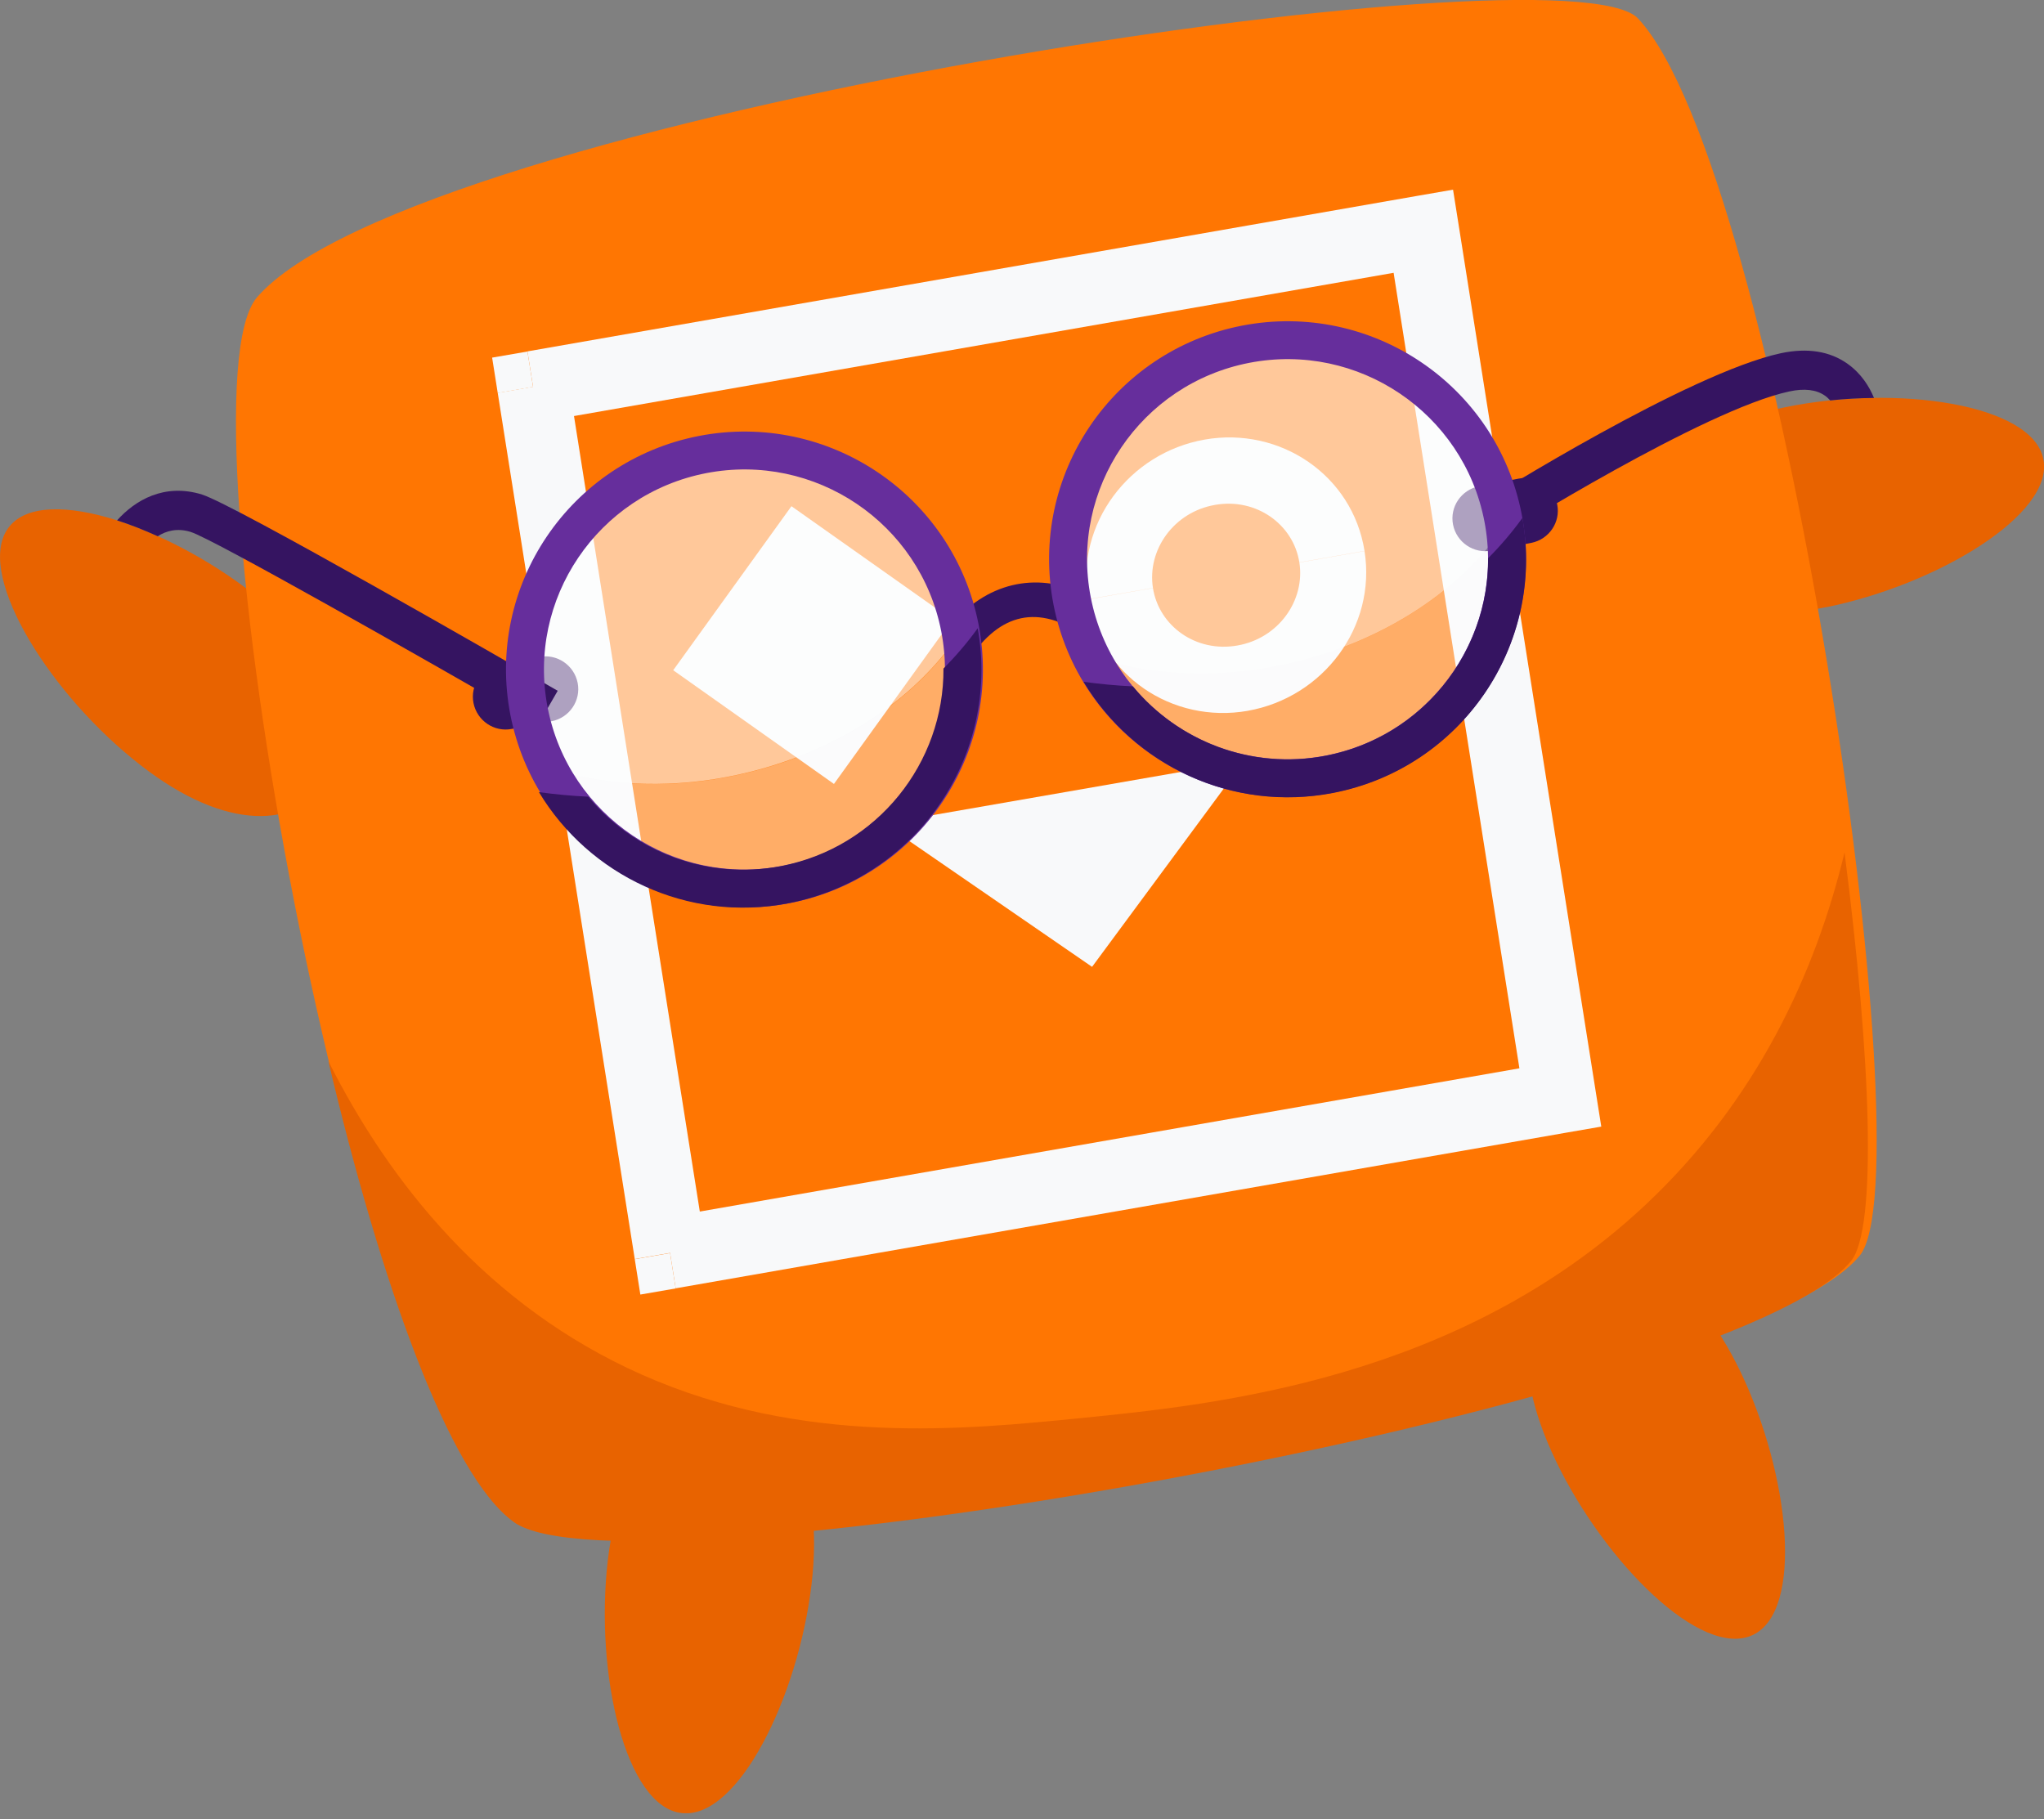 <svg width="200" height="178" viewBox="0 0 200 178" fill="none" xmlns="http://www.w3.org/2000/svg">
<rect x="0" y="0" width="200" height="178" fill="#808080" stroke="none"/>
<g clip-path="url(#clip0_1_4019)">
<path d="M178.672 59.425C189.566 57.223 201.033 50.31 199.936 44.925C198.852 39.502 185.548 37.618 174.692 39.846C163.799 42.048 159.474 47.484 160.597 52.933C161.707 58.305 167.83 61.653 178.672 59.413V59.425Z" fill="#E86300"/>
<path d="M79.406 155.043C78.117 166.017 72.237 178.034 66.713 177.423C61.19 176.812 58.193 163.763 59.468 152.726C60.756 141.753 65.82 136.979 71.344 137.59C76.816 138.265 80.694 144.07 79.406 155.043Z" fill="#E86300"/>
<path d="M12.947 74.231C4.337 67.204 -2.564 55.746 0.931 51.507C4.426 47.217 17.08 51.749 25.627 58.776C34.237 65.803 35.513 72.627 31.966 76.917C28.471 81.156 21.494 81.258 12.947 74.231Z" fill="#E86300"/>
<path d="M152.229 142.937C157.013 152.905 166.477 162.363 171.503 159.995C176.529 157.627 175.126 144.312 170.33 134.293C165.546 124.325 159.207 121.448 154.181 123.816C149.219 126.222 147.446 132.969 152.229 142.937Z" fill="#E86300"/>
<path d="M50.284 148.742C61.483 156.864 170.291 137.195 181.976 122.861C188.609 114.688 174.029 16.549 160.278 1.808C153.275 -5.703 40.36 11.445 25.142 29.102C17.004 38.611 34.632 137.462 50.271 148.754L50.284 148.742Z" fill="#FF7602"/>
<path d="M50.258 148.933C61.394 156.965 169.501 137.564 181.121 123.395C183.698 120.226 183.073 103.498 180.483 83.422C177.664 95.109 171.962 107.661 160.89 118.011C142.624 135.044 118.898 137.45 105.849 138.761C94.419 139.894 78.602 141.524 62.785 134.509C47.682 127.8 38.102 115.706 32.132 103.842C37.209 125.356 43.931 144.388 50.271 148.933H50.258Z" fill="#E86300"/>
<path d="M118.885 49.407C122.929 48.694 126.551 51.316 127.138 55.033L133.516 53.913C132.343 46.504 125.263 41.717 117.865 43.016L118.872 49.407H118.885ZM112.813 57.541C112.227 53.824 114.842 50.107 118.885 49.407L117.877 43.016C110.479 44.314 105.262 51.24 106.435 58.649L112.813 57.529V57.541ZM121.066 63.168C117.023 63.881 113.4 61.259 112.813 57.541L106.435 58.662C107.609 66.071 114.688 70.857 122.087 69.559L121.079 63.168H121.066ZM127.138 55.033C127.725 58.751 125.11 62.468 121.066 63.168L122.074 69.559C129.473 68.26 134.69 61.335 133.516 53.926L127.138 55.046V55.033Z" fill="#F8F9FA"/>
<path d="M62.109 123.217L62.657 126.68L66.114 126.082L65.565 122.619L62.109 123.217Z" fill="#F8F9FA"/>
<path d="M51.61 34.398L48.154 34.996L48.702 38.458L52.159 37.86L51.61 34.398Z" fill="#F8F9FA"/>
<path d="M156.132 106.782L142.726 22.024L142.177 18.561L138.721 19.159L51.61 34.385L52.159 37.847L48.702 38.446L62.109 123.205L65.565 122.606L66.114 126.069L153.224 110.843L156.681 110.245L156.132 106.782ZM56.164 40.712L136.361 26.696L148.67 104.542L68.474 118.558L56.164 40.712Z" fill="#F8F9FA"/>
<path d="M93.169 60.647L77.441 49.534L65.872 65.587L81.6 76.713L93.169 60.647Z" fill="#F8F9FA"/>
<path d="M106.856 94.612L121.742 74.46L86.498 80.596L106.856 94.612Z" fill="#F8F9FA"/>
<path d="M52.758 64.288L48.868 65.04C47.133 65.383 45.985 67.064 46.33 68.795C46.674 70.526 48.358 71.672 50.093 71.328L53.983 70.577C55.718 70.234 56.866 68.553 56.522 66.822C56.177 65.09 54.493 63.945 52.758 64.288Z" fill="#351461"/>
<path d="M148.606 46.835L144.716 47.586C142.981 47.93 141.833 49.61 142.177 51.342C142.522 53.073 144.206 54.219 145.94 53.875L149.831 53.124C151.566 52.78 152.714 51.1 152.369 49.368C152.025 47.637 150.341 46.491 148.606 46.835Z" fill="#351461"/>
<path opacity="0.6" d="M109.191 64.925C114.561 66.262 120.76 66.3 127.049 64.709C135.455 62.583 142.318 58.012 146.502 52.462C146.438 51.927 146.374 51.405 146.272 50.871C144.142 39.897 133.491 32.73 122.508 34.868C111.512 36.995 104.331 47.624 106.474 58.585C107.966 66.262 113.63 72.067 120.671 74.129C115.875 72.614 111.742 69.342 109.191 64.925Z" fill="white"/>
<path opacity="0.4" d="M130.238 74.587C140.698 72.563 147.688 62.85 146.502 52.462C142.318 58.012 135.455 62.595 127.049 64.709C120.748 66.3 114.561 66.262 109.191 64.925C111.742 69.342 115.875 72.614 120.671 74.129C123.681 75.02 126.947 75.224 130.251 74.587H130.238Z" fill="white"/>
<path opacity="0.6" d="M55.654 75.72C61.024 77.057 67.224 77.095 73.512 75.504C81.918 73.378 88.781 68.808 92.965 63.257C92.901 62.722 92.838 62.201 92.736 61.666C90.605 50.692 79.954 43.525 68.971 45.664C57.976 47.79 50.794 58.42 52.937 69.38C54.429 77.057 60.093 82.862 67.134 84.924C62.338 83.409 58.205 80.138 55.654 75.72Z" fill="white"/>
<path opacity="0.4" d="M76.714 85.395C87.174 83.371 94.164 73.658 92.978 63.27C88.794 68.82 81.931 73.403 73.525 75.516C67.224 77.108 61.037 77.07 55.667 75.733C58.218 80.15 62.351 83.422 67.147 84.937C70.157 85.828 73.423 86.032 76.727 85.395H76.714Z" fill="white"/>
<path d="M93 61.243L94.515 65C97.556 60.142 101.218 59.125 105.65 61.901L106 58.096C101.343 55.882 96.403 57.067 93.011 61.243H93Z" fill="#351461"/>
<path d="M178.545 38.7C178.749 38.84 178.915 39.006 179.08 39.184C180.509 39.031 181.95 38.955 183.366 38.942C182.92 37.847 182.129 36.562 180.79 35.607C179.042 34.359 176.848 34.016 174.259 34.563C165.253 36.498 145.775 48.706 144.958 49.228L146.999 52.462C147.191 52.335 166.72 40.101 175.075 38.306C176.555 37.987 177.728 38.127 178.557 38.713L178.545 38.7Z" fill="#351461"/>
<path d="M19.797 48.401C16.06 47.242 13.215 48.961 11.455 50.922C12.743 51.329 14.082 51.864 15.435 52.475C16.264 51.94 17.348 51.647 18.662 52.054C20.741 52.691 40.615 63.957 52.656 70.908L54.57 67.598C49.302 64.556 22.897 49.368 19.784 48.401H19.797Z" fill="#351461"/>
<path d="M95.746 61.08C93.284 48.465 81.051 40.215 68.397 42.659C55.756 45.116 47.49 57.325 49.939 69.953C52.401 82.569 64.634 90.818 77.288 88.374C89.929 85.917 98.195 73.709 95.746 61.08ZM76.587 84.733C65.948 86.796 55.654 79.858 53.588 69.253C51.521 58.636 58.473 48.363 69.099 46.3C79.737 44.238 90.031 51.176 92.098 61.781C94.164 72.398 87.212 82.671 76.587 84.733Z" fill="#662E9C"/>
<path d="M148.887 50.285C146.425 37.669 134.192 29.42 121.538 31.864C108.897 34.321 100.631 46.529 103.081 59.158C105.542 71.774 117.775 80.023 130.429 77.579C143.07 75.122 151.336 62.913 148.887 50.285ZM129.728 73.938C119.089 76 108.795 69.062 106.729 58.458C104.662 47.841 111.614 37.567 122.24 35.505C132.878 33.443 143.172 40.381 145.239 50.985C147.305 61.602 140.353 71.876 129.728 73.938Z" fill="#662E9C"/>
<path d="M145.609 54.626C145.673 63.855 139.154 72.118 129.74 73.951C122.431 75.364 115.275 72.525 110.849 67.165C109.216 67.089 107.609 66.936 106.027 66.72C110.938 74.867 120.556 79.514 130.455 77.592C142.968 75.16 151.183 63.168 148.964 50.68C147.969 52.067 146.846 53.378 145.609 54.626Z" fill="#351461"/>
<path d="M92.315 65.421C92.378 74.651 85.86 82.913 76.446 84.746C69.137 86.159 61.981 83.32 57.555 77.961C55.922 77.884 54.315 77.732 52.733 77.515C57.644 85.663 67.262 90.309 77.161 88.387C89.674 85.956 97.889 73.963 95.669 61.475C94.674 62.863 93.552 64.174 92.315 65.421Z" fill="#351461"/>
</g>
<defs>
<clipPath id="clip0_1_4019">
<rect width="200" height="177.436" fill="white"/>
</clipPath>
</defs>
</svg>
